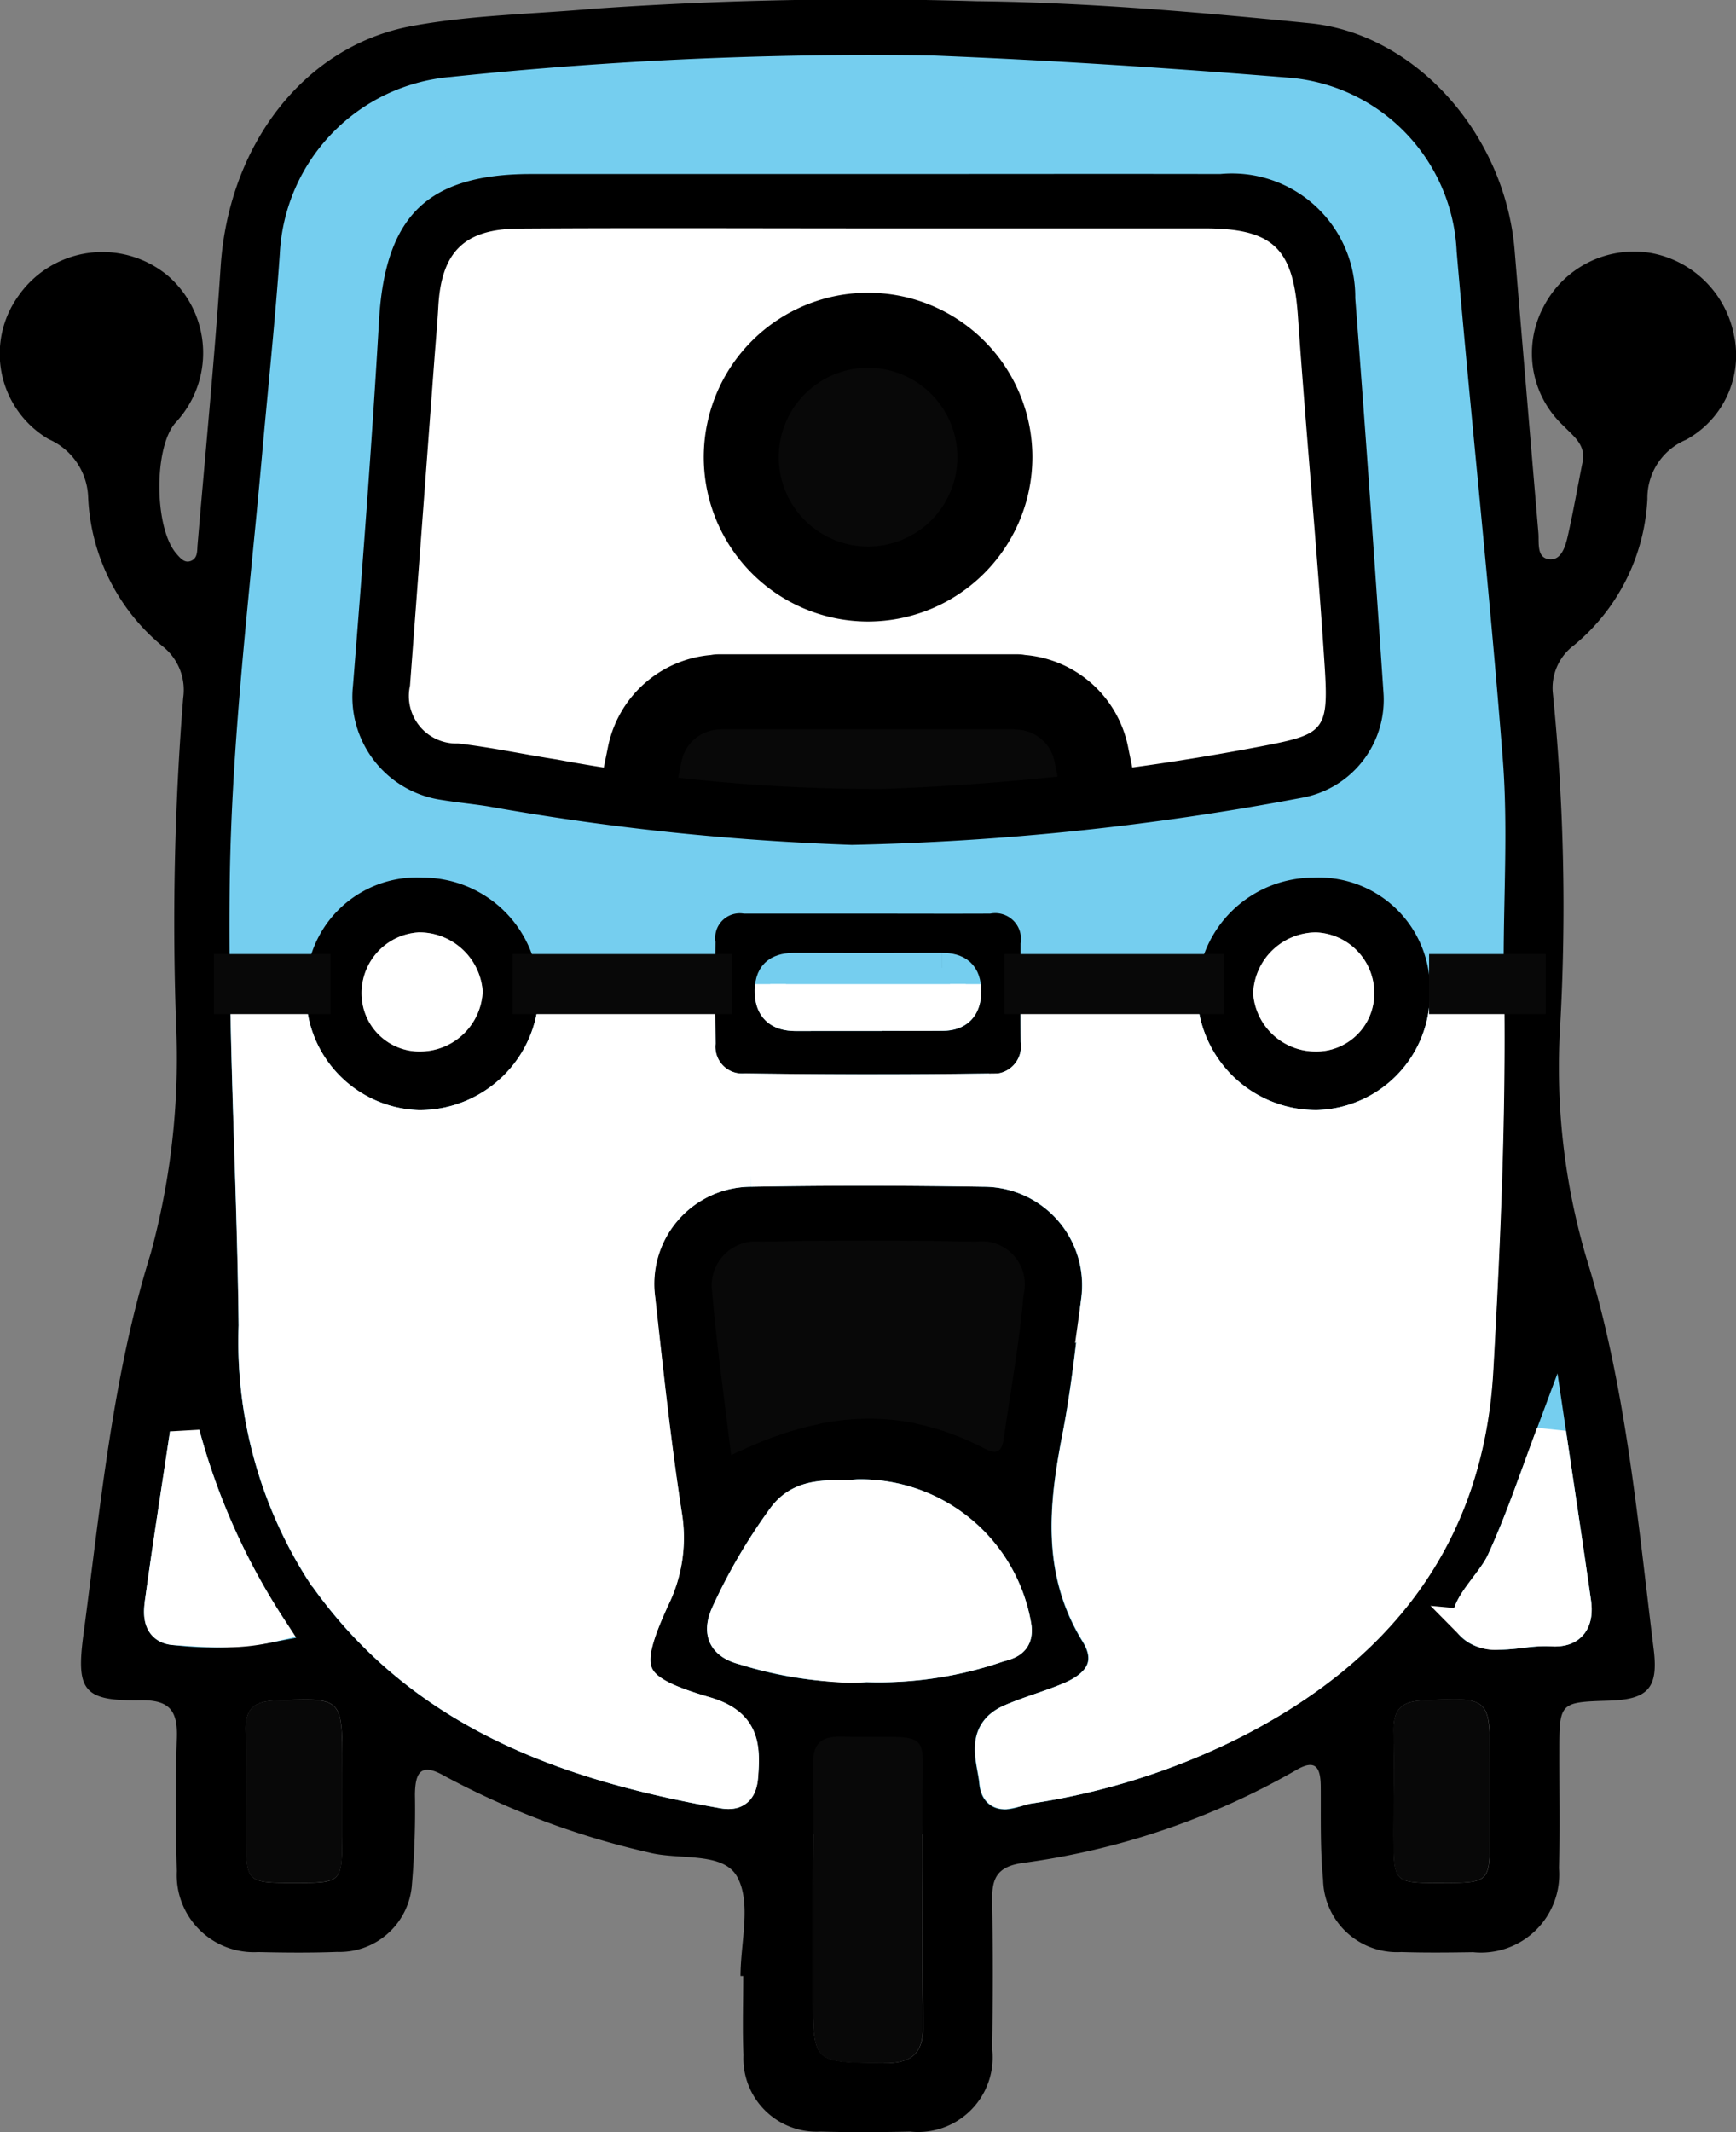 <svg xmlns="http://www.w3.org/2000/svg" xmlns:xlink="http://www.w3.org/1999/xlink" width="57.877" height="71.056" viewBox="0 0 57.877 71.056">
  <rect x="0" y="0" width="57.877" height="71.056" fill="#808080" stroke="none"/>
  <defs>
    <clipPath id="clip-path">
      <rect id="Rectangle_185" data-name="Rectangle 185" width="54.658" height="32.795" fill="#fff" stroke="#707070" stroke-width="1"/>
    </clipPath>
  </defs>
  <g id="Auto-rockshaw_Driver" data-name="Auto-rockshaw + Driver" transform="translate(0 0)">
    <path id="Path_189" data-name="Path 189" d="M31.719,15.185c-.261-4.048-.645-8.087-.927-12.133C30.629.707,29.944.01,27.542,0Q21.76,0,15.979.006c-4.061,0-8.123-.018-12.184.008C1.879.026,1.1.827.99,2.729.954,3.348.9,3.967.851,4.587Q.431,10.22.01,15.855a1.645,1.645,0,0,0,1.659,2c1.15.132,2.285.378,3.429.554A60.321,60.321,0,0,0,16.463,19.43a85.7,85.7,0,0,0,13.067-1.475c2.169-.417,2.334-.528,2.19-2.77" transform="translate(13.286 7.166)" fill="#fff"/>
    <g id="Group_276" data-name="Group 276" transform="translate(19.426 11.007)">
      <path id="Path_347" data-name="Path 347" d="M56.053,54.069l-2.02-9.894a2.575,2.575,0,0,0-2.387-2.052.49.49,0,0,0-.068-.014H41.607a.528.528,0,0,0-.071.014,2.576,2.576,0,0,0-2.384,2.051l-2.02,9.894a2.57,2.57,0,0,0,3.936,2.67V76.523a2.581,2.581,0,0,0,5.163,0V64.042h.723V76.523a2.581,2.581,0,1,0,5.162,0V56.739a2.573,2.573,0,0,0,3.937-2.67Z" transform="translate(-37.08 -30.063)" fill="#080808"/>
      <path id="Path_347_-_Outline" data-name="Path 347 - Outline" d="M41.607,40.86h9.971a1.34,1.34,0,0,1,.25.023,3.829,3.829,0,0,1,3.43,3.042l2.02,9.894a3.834,3.834,0,0,1-3.911,4.595V76.523a3.83,3.83,0,0,1-6.773,2.451,3.83,3.83,0,0,1-6.774-2.451V58.414a3.832,3.832,0,0,1-3.911-4.595l2.02-9.894a3.831,3.831,0,0,1,3.425-3.041A1.342,1.342,0,0,1,41.607,40.86Zm9.855,2.5H41.724l-.026,0-.045.006-.045,0a1.329,1.329,0,0,0-1.23,1.054l-2.02,9.894a1.331,1.331,0,0,0,1.038,1.57,1.348,1.348,0,0,0,.269.028,1.321,1.321,0,0,0,.721-.225l1.934-1.264V76.523a1.331,1.331,0,0,0,2.663,0V62.792H48.2V76.523a1.331,1.331,0,1,0,2.662,0V54.431L52.8,55.692a1.325,1.325,0,0,0,.722.225,1.349,1.349,0,0,0,.269-.028,1.331,1.331,0,0,0,1.038-1.57l-2.02-9.894a1.328,1.328,0,0,0-1.231-1.054l-.05,0-.05-.007Z" transform="translate(-37.08 -30.063)"/>
      <path id="Path_348" data-name="Path 348" d="M51.4,27.568a4.228,4.228,0,1,0-4.228-4.227A4.227,4.227,0,0,0,51.4,27.568Z" transform="translate(-41.884 -19.113)" fill="#080808"/>
      <path id="Path_348_-_Outline" data-name="Path 348 - Outline" d="M51.4,28.818a5.478,5.478,0,1,1,5.477-5.477A5.484,5.484,0,0,1,51.4,28.818Zm0-8.455a2.978,2.978,0,1,0,2.977,2.978A2.981,2.981,0,0,0,51.4,20.363Z" transform="translate(-41.884 -19.113)"/>
    </g>
    <g id="Group_122" data-name="Group 122" transform="translate(0 0)">
      <path id="Path_173" data-name="Path 173" d="M57.817,11.214a3.45,3.45,0,0,0-2.777-2.783,3.393,3.393,0,0,0-3.592,1.816,3.3,3.3,0,0,0,.683,3.95c.328.344.747.627.631,1.2-.165.82-.308,1.646-.492,2.461-.078.344-.213.816-.606.781-.448-.04-.347-.551-.376-.887q-.4-4.7-.791-9.408C50.179,4.49,47.21,1.127,43.664.774,39.977.406,36.281.082,32.573.041A127.668,127.668,0,0,0,19.78.292C17.756.473,15.7.5,13.716.87c-3.6.673-6.092,3.981-6.359,8.006-.205,3.1-.51,6.194-.771,9.29-.016.194.008.426-.209.522s-.36-.081-.491-.23c-.751-.854-.767-3.567-.026-4.38a3.4,3.4,0,0,0-.283-4.906,3.412,3.412,0,0,0-4.96.684,3.3,3.3,0,0,0,1.009,4.782,2.192,2.192,0,0,1,1.314,1.946,6.8,6.8,0,0,0,2.5,4.969,1.851,1.851,0,0,1,.668,1.7,93.981,93.981,0,0,0-.228,11.115,24.655,24.655,0,0,1-.858,7.412c-1.281,4.109-1.671,8.429-2.24,12.693-.249,1.867,0,2.219,1.9,2.189.979-.016,1.246.354,1.214,1.264-.052,1.474-.044,2.953,0,4.427a2.568,2.568,0,0,0,2.711,2.7c.877.02,1.756.028,2.632-.005a2.419,2.419,0,0,0,2.495-2.256,29.307,29.307,0,0,0,.1-2.985c.008-.746.2-1.075.985-.622a27.016,27.016,0,0,0,6.809,2.549c1.019.266,2.495-.045,2.96.831s.1,2.172.1,3.286h.091c0,.878-.03,1.756.007,2.633a2.444,2.444,0,0,0,2.571,2.553c1,.027,1.994.021,2.991,0a2.487,2.487,0,0,0,2.73-2.762c.026-1.635.029-3.272,0-4.906-.014-.735.126-1.15.994-1.282A25,25,0,0,0,43.194,59c.668-.4.834-.1.839.537.008,1.036-.022,2.078.078,3.107a2.463,2.463,0,0,0,2.607,2.408c.8.026,1.6.017,2.393.005a2.607,2.607,0,0,0,2.865-2.8c.033-1.276.008-2.553.01-3.829,0-1.7,0-1.7,1.648-1.752,1.3-.041,1.658-.407,1.5-1.7-.543-4.388-.932-8.827-2.246-13.055a22.472,22.472,0,0,1-.871-7.766,71.385,71.385,0,0,0-.251-11.1,1.776,1.776,0,0,1,.717-1.558,6.748,6.748,0,0,0,2.44-4.874,2.1,2.1,0,0,1,1.286-1.966,3.21,3.21,0,0,0,1.609-3.449M5.838,54.326c-.631-.033-.557-.6-.5-1.02.256-1.846.545-3.687.822-5.531a22.545,22.545,0,0,0,2.883,6.446,10.531,10.531,0,0,1-3.206.1m5.571,5.426c0,.478,0,.957,0,1.435C11.4,62.753,11.4,62.753,9.8,62.75c-1.581,0-1.595-.015-1.6-1.6,0-1.156.024-2.313-.007-3.468-.019-.705.241-.979.969-1.009,2.252-.1,2.251-.122,2.252,2.125Zm18.034,9c-2.336-.028-2.336.023-2.336-2.309V63.223c0-1.473.017-2.945,0-4.418-.01-.65.23-.946.907-.932,3.28.067,2.712-.423,2.748,2.542.028,2.308-.031,4.618.023,6.924.023,1-.253,1.429-1.337,1.416m-.559-13.2a12.215,12.215,0,0,1-4.084-.571c-.678-.175-.9-.551-.591-1.235a18.452,18.452,0,0,1,1.866-3.186c.658-.906,1.649-.693,2.521-.766A5.266,5.266,0,0,1,33.89,54.22c.067.539-.3.586-.632.685a12.233,12.233,0,0,1-4.374.652m-5.142-12.5a1.467,1.467,0,0,1,1.614-1.67q3.586-.077,7.175,0a1.436,1.436,0,0,1,1.593,1.773c-.136,1.583-.423,3.153-.65,4.728-.061.425-.154.645-.686.368-2.774-1.444-5.515-1.2-8.412.246-.217-1.817-.479-3.625-.633-5.442m17.309,14.43a22.712,22.712,0,0,1-6.822,2.132c-.362.055-1.011.467-1.072-.23s-.511-1.648.53-2.1c.656-.284,1.356-.47,2.013-.755.952-.413,1.426-1.12.825-2.094-1.3-2.111-1.044-4.316-.6-6.582.288-1.484.451-2.995.622-4.5A3.782,3.782,0,0,0,32.8,39.048q-3.888-.064-7.778,0a3.739,3.739,0,0,0-3.677,4.242c.267,2.415.523,4.833.9,7.232a4.615,4.615,0,0,1-.419,2.762c-1.111,2.431-.918,2.989,1.7,3.757,1.294.379,1.33,1.133,1.253,2.139-.033.435-.183.673-.67.587-5.319-.94-10.192-2.691-13.434-7.4a14.268,14.268,0,0,1-2.216-8.192C8.4,39.234,8.093,34.3,8.162,29.348c.067-4.711.648-9.379,1.067-14.06.2-2.262.44-4.52.6-6.785a5.729,5.729,0,0,1,5.245-5.437,133.349,133.349,0,0,1,16-.713c3.981.16,7.959.419,11.931.744a5.591,5.591,0,0,1,5.062,5.323c.483,5.636,1.1,11.262,1.537,16.9.174,2.22.028,4.464.028,6.7.108,4.547-.088,9.088-.341,13.626-.314,5.626-3.359,9.387-8.237,11.843m8.624,2.241c0,.479,0,.957,0,1.435-.007,1.574-.018,1.585-1.616,1.587s-1.593,0-1.6-1.581c0-1.156.018-2.313,0-3.469-.013-.681.21-1,.956-1.031,2.263-.106,2.262-.135,2.262,2.1Zm2.869-6.341c.088.613-.113,1.031-.823.978-.934-.07-2.156.426-2.712-.229-.379-.445.695-1.348,1.039-2.092.635-1.373,1.108-2.8,1.664-4.288.279,1.877.563,3.753.832,5.631" transform="translate(0 0)"/>
      <path id="Path_174" data-name="Path 174" d="M56.815,27.824c-.3-4.369-.6-8.739-.938-13.1A4.612,4.612,0,0,0,50.853,10.1c-3.867-.008-7.733,0-11.6,0q-5.68,0-11.361,0c-3.713,0-5.343,1.616-5.559,5.335-.236,4.053-.543,8.1-.867,12.152a3.97,3.97,0,0,0,3.363,4.365c.51.083,1.026.133,1.537.212a86.5,86.5,0,0,0,12.223,1.293,91.252,91.252,0,0,0,15.069-1.565,3.821,3.821,0,0,0,3.157-4.063M39.692,31.086a58,58,0,0,1-10.928-.978c-1.1-.17-2.192-.406-3.3-.534a1.582,1.582,0,0,1-1.6-1.926q.406-5.418.81-10.836c.044-.6.1-1.191.133-1.787.1-1.829.856-2.6,2.7-2.611,3.9-.025,7.81-.007,11.716-.007q5.56,0,11.119,0c2.31,0,2.969.674,3.125,2.929.271,3.891.641,7.776.892,11.668.139,2.156-.02,2.263-2.105,2.663a82.532,82.532,0,0,1-12.565,1.418" transform="translate(-10.195 -4.797)"/>
      <path id="Path_175" data-name="Path 175" d="M54.11,57.057c-1.315.008-2.63,0-3.944,0q-2.092,0-4.184,0A1.32,1.32,0,0,0,44.5,58.53c-.01,1.116-.012,2.231,0,3.347A1.393,1.393,0,0,0,46,63.389q4.063.058,8.127,0a1.414,1.414,0,0,0,1.546-1.583c-.007-1.076,0-2.151,0-3.227a1.356,1.356,0,0,0-1.557-1.525m-1.544,3.912c-.835.007-1.67,0-2.505,0v.006c-.8,0-1.59,0-2.386,0-.575,0-.881-.252-.87-.868.011-.588.342-.741.848-.739q2.446.008,4.891,0c.533,0,.813.212.81.777,0,.543-.255.817-.789.822" transform="translate(-21.144 -27.118)"/>
      <path id="Path_176" data-name="Path 176" d="M22.89,54.785a4.191,4.191,0,0,0-4.4,4.321,4.379,4.379,0,0,0,4.244,4.427,4.471,4.471,0,0,0,4.516-4.448,4.372,4.372,0,0,0-4.361-4.3m.008,6.292a1.93,1.93,0,0,1-2.053-1.88,2.025,2.025,0,0,1,1.871-2.085,2.124,2.124,0,0,1,2.165,1.959A2.088,2.088,0,0,1,22.9,61.077" transform="translate(-8.788 -26.038)"/>
      <path id="Path_177" data-name="Path 177" d="M79.473,54.785A4.38,4.38,0,0,0,75.1,59.076a4.468,4.468,0,0,0,4.507,4.455,4.374,4.374,0,0,0,4.253-4.414,4.2,4.2,0,0,0-4.392-4.332m.055,6.294a2.085,2.085,0,0,1-2.053-1.936,2.114,2.114,0,0,1,2.093-2.032,2.023,2.023,0,0,1,1.945,2.016,1.932,1.932,0,0,1-1.985,1.952" transform="translate(-35.694 -26.038)"/>
      <path id="Path_180" data-name="Path 180" d="M24.844,59.218A2.025,2.025,0,0,0,22.973,61.3a1.931,1.931,0,0,0,2.053,1.88,2.089,2.089,0,0,0,1.983-2.006,2.124,2.124,0,0,0-2.165-1.959" transform="translate(-10.916 -28.144)" fill="#fff"/>
      <path id="Path_181" data-name="Path 181" d="M54.286,85.7c.532.277.625.056.686-.368.226-1.575.514-3.145.65-4.728a1.435,1.435,0,0,0-1.593-1.772q-3.586-.075-7.175,0a1.467,1.467,0,0,0-1.614,1.67c.154,1.818.416,3.626.633,5.443,2.9-1.445,5.638-1.69,8.412-.246" transform="translate(-21.498 -37.451)" fill="#080808"/>
      <path id="Path_183" data-name="Path 183" d="M52.559,110.294c-.676-.014-.917.283-.907.932.022,1.472.006,2.945,0,4.418v3.223c0,2.332,0,2.282,2.336,2.309,1.084.013,1.361-.414,1.337-1.416-.054-2.307.006-4.617-.023-6.924-.036-2.965.532-2.476-2.748-2.542" transform="translate(-24.548 -52.42)" fill="#080808"/>
      <path id="Path_184" data-name="Path 184" d="M16.576,107.97c-.728.031-.988.3-.969,1.009.031,1.155,0,2.312.007,3.468,0,1.589.017,1.6,1.6,1.6,1.606,0,1.607,0,1.614-1.564,0-.479,0-.957,0-1.435V110.1c0-2.247,0-2.221-2.252-2.126" transform="translate(-7.417 -51.3)" fill="#080808"/>
      <path id="Path_186" data-name="Path 186" d="M89.495,107.964c-.746.035-.969.35-.956,1.031.022,1.156,0,2.312,0,3.469,0,1.583.007,1.583,1.6,1.581s1.609-.013,1.616-1.587c0-.479,0-.957,0-1.436v-.957c0-2.237,0-2.208-2.262-2.1" transform="translate(-42.081 -51.295)" fill="#080808"/>
      <path id="Path_187" data-name="Path 187" d="M81.715,59.216a2.113,2.113,0,0,0-2.093,2.032,2.085,2.085,0,0,0,2.053,1.936,1.932,1.932,0,0,0,1.985-1.952,2.023,2.023,0,0,0-1.945-2.016" transform="translate(-37.842 -28.144)" fill="#fff"/>
      <rect id="Rectangle_81" data-name="Rectangle 81" width="57.877" height="71.055" transform="translate(0 0)" fill="none"/>
      <g id="Group_258" data-name="Group 258" transform="translate(5.303 2.302)">
        <path id="Path_178" data-name="Path 178" d="M55.693,99.315A5.266,5.266,0,0,0,50.4,94.894c-.872.073-1.863-.141-2.521.765a18.477,18.477,0,0,0-1.866,3.187c-.312.684-.087,1.06.591,1.235a12.2,12.2,0,0,0,4.084.571A12.222,12.222,0,0,0,55.062,100c.327-.1.7-.145.632-.685" transform="translate(-27.106 -47.396)" fill="#75ceef" stroke="#75ceef" stroke-width="1"/>
        <path id="Path_179" data-name="Path 179" d="M54.644,61.464q-2.445.009-4.891,0c-.507,0-.837.151-.848.739-.011.617.295.867.87.868.8,0,1.59,0,2.386,0v-.006c.835,0,1.67.005,2.505,0,.534,0,.786-.279.789-.822,0-.565-.278-.779-.81-.777" transform="translate(-28.545 -31.513)" fill="#75ceef" stroke="#75ceef" stroke-width="1"/>
        <path id="Path_182" data-name="Path 182" d="M10.965,91.05c-.277,1.843-.566,3.685-.822,5.531-.058.419-.132.986.5,1.02a10.533,10.533,0,0,0,3.206-.1,22.545,22.545,0,0,1-2.883-6.446" transform="translate(-10.106 -45.576)" fill="#75ceef" stroke="#75ceef" stroke-width="1"/>
        <path id="Path_185" data-name="Path 185" d="M94.367,95.3c-.345.744-1.418,1.647-1.039,2.092.557.655,1.778.158,2.713.229.709.054.911-.364.823-.978-.269-1.878-.552-3.754-.831-5.631C95.476,92.5,95,93.926,94.367,95.3" transform="translate(-49.621 -45.557)" fill="#75ceef" stroke="#75ceef" stroke-width="1"/>
        <path id="Path_188" data-name="Path 188" d="M57.014,34.1c0-2.233.145-4.477-.029-6.7-.44-5.639-1.053-11.265-1.537-16.9a5.59,5.59,0,0,0-5.062-5.323c-3.971-.324-7.95-.584-11.931-.744a133.354,133.354,0,0,0-16,.713,5.73,5.73,0,0,0-5.245,5.437c-.158,2.265-.4,4.524-.6,6.785-.419,4.682-1,9.35-1.067,14.061-.07,4.948.236,9.886.294,14.831a14.268,14.268,0,0,0,2.216,8.193c3.242,4.706,8.115,6.458,13.434,7.4.487.086.636-.152.67-.587.077-1.006.04-1.76-1.254-2.139-2.62-.768-2.812-1.327-1.7-3.757a4.615,4.615,0,0,0,.419-2.762c-.374-2.4-.63-4.817-.9-7.232a3.738,3.738,0,0,1,3.676-4.242c2.592-.049,5.186-.045,7.778,0a3.782,3.782,0,0,1,3.743,4.313c-.171,1.5-.334,3.015-.622,4.5-.439,2.266-.7,4.47.6,6.582.6.973.128,1.681-.825,2.094-.656.284-1.356.47-2.013.755-1.041.451-.593,1.391-.531,2.1s.71.285,1.072.23a22.712,22.712,0,0,0,6.822-2.132c4.878-2.457,7.923-6.218,8.237-11.844.253-4.538.45-9.079.342-13.626M21.33,39.579a4.38,4.38,0,0,1-4.244-4.427,4.192,4.192,0,0,1,4.4-4.321,4.371,4.371,0,0,1,4.361,4.3,4.471,4.471,0,0,1-4.516,4.448m19.033-1.219q-4.063.051-8.127,0a1.393,1.393,0,0,1-1.5-1.512c-.015-1.115-.013-2.231,0-3.346a1.319,1.319,0,0,1,1.486-1.47q2.092,0,4.184,0c1.315,0,2.63.006,3.944,0a1.357,1.357,0,0,1,1.558,1.525c0,1.076-.005,2.151,0,3.227a1.414,1.414,0,0,1-1.546,1.583M35.778,30.74a86.347,86.347,0,0,1-12.223-1.293c-.511-.079-1.027-.128-1.537-.212a3.97,3.97,0,0,1-3.363-4.365c.324-4.048.631-8.1.867-12.152C19.738,9,21.368,7.384,25.081,7.383q5.68,0,11.361,0c3.867,0,7.733-.007,11.6,0a4.612,4.612,0,0,1,5.024,4.622c.338,4.366.642,8.735.938,13.1a3.82,3.82,0,0,1-3.157,4.063A91.194,91.194,0,0,1,35.778,30.74M51.3,39.578a4.468,4.468,0,0,1-4.507-4.455,4.38,4.38,0,0,1,4.369-4.291,4.2,4.2,0,0,1,4.392,4.332A4.374,4.374,0,0,1,51.3,39.578" transform="translate(-12.686 -4.386)" fill="#75ceef" stroke="#75ceef" stroke-width="1"/>
      </g>
      <g id="Mask_Group_13" data-name="Mask Group 13" transform="translate(1.562 32.795)" clip-path="url(#clip-path)">
        <path id="Union_9" data-name="Union 9" d="M27.854,57.086c-.062-.709-.511-1.647.532-2.1.657-.284,1.355-.469,2.013-.753.952-.415,1.424-1.122.823-2.1-1.3-2.111-1.044-4.315-.605-6.58.289-1.487.453-3,.623-4.5A3.784,3.784,0,0,0,27.5,36.745c-2.592-.041-5.186-.046-7.777,0a3.739,3.739,0,0,0-3.677,4.242c.267,2.417.523,4.833.895,7.234a4.605,4.605,0,0,1-.418,2.761c-1.109,2.43-.919,2.99,1.7,3.756,1.294.379,1.329,1.132,1.252,2.139-.032.437-.182.673-.671.589-5.319-.941-10.19-2.692-13.432-7.4a14.287,14.287,0,0,1-2.218-8.194C3.1,36.933,2.791,32,2.861,27.047c.065-4.711.646-9.379,1.066-14.062.2-2.261.439-4.52.6-6.784A5.729,5.729,0,0,1,9.771.763a133.352,133.352,0,0,1,16-.711C29.751.21,33.728.469,37.7.793a5.592,5.592,0,0,1,5.063,5.322c.482,5.638,1.1,11.264,1.535,16.9.175,2.221.03,4.463.03,6.7.106,4.548-.09,9.09-.344,13.626-.313,5.625-3.357,9.386-8.235,11.844a22.709,22.709,0,0,1-6.822,2.131,5.062,5.062,0,0,1-.717.17C28.026,57.486,27.883,57.4,27.854,57.086ZM4.4,30.765a4.383,4.383,0,0,0,4.245,4.427,4.474,4.474,0,0,0,4.515-4.449,4.37,4.37,0,0,0-4.359-4.3H8.771A4.192,4.192,0,0,0,4.4,30.765Zm34.074-4.321a4.376,4.376,0,0,0-4.366,4.291,4.464,4.464,0,0,0,4.506,4.455,4.37,4.37,0,0,0,4.253-4.414,4.2,4.2,0,0,0-4.375-4.332ZM18.047,29.109c-.007,1.115-.01,2.231.006,3.347a1.393,1.393,0,0,0,1.5,1.512q4.063.061,8.127.005a1.416,1.416,0,0,0,1.546-1.585c-.009-1.075,0-2.15,0-3.227a1.358,1.358,0,0,0-1.558-1.525c-1.315.009-2.631,0-3.945,0H19.534A1.323,1.323,0,0,0,18.047,29.109ZM6.836,8.331c-.237,4.054-.543,8.1-.868,12.153a3.972,3.972,0,0,0,3.364,4.365c.51.084,1.025.134,1.535.21a86.347,86.347,0,0,0,12.225,1.293A91.275,91.275,0,0,0,38.16,24.788a3.82,3.82,0,0,0,3.156-4.064q-.441-6.555-.938-13.1A4.611,4.611,0,0,0,35.355,3q-5.8-.012-11.6,0H12.393C8.68,3,7.052,4.613,6.836,8.331ZM19.5,52.684c-.68-.174-.905-.551-.593-1.235a18.532,18.532,0,0,1,1.866-3.187c.657-.906,1.651-.693,2.521-.764a5.265,5.265,0,0,1,5.295,4.419c.064.541-.306.587-.633.685a12.233,12.233,0,0,1-4.377.652q-.289.025-.577.025A14.1,14.1,0,0,1,19.5,52.684Zm24.207-.851c-.379-.445.693-1.348,1.04-2.092.635-1.372,1.106-2.8,1.663-4.288.278,1.877.563,3.753.832,5.633.088.611-.114,1.028-.823.977a5.291,5.291,0,0,0-.985.051,6.833,6.833,0,0,1-.774.062A1.175,1.175,0,0,1,43.706,51.833ZM.537,52.023c-.633-.033-.56-.6-.5-1.02.254-1.847.545-3.688.821-5.53A22.491,22.491,0,0,0,3.742,51.92a6.6,6.6,0,0,1-1.6.176C1.6,52.1,1.065,52.051.537,52.023ZM21.229,31.556c-.575,0-.882-.251-.871-.867.012-.59.342-.742.849-.74q2.448.008,4.892,0c.532,0,.813.213.811.778,0,.542-.257.818-.789.821-.837.008-1.669,0-2.507,0v.005H21.229Z" transform="translate(3.742 -30.492)" fill="#fff" stroke="#fff" stroke-width="1"/>
      </g>
      <path id="Path_378" data-name="Path 378" d="M10,42h3.89" transform="translate(-2.87 -9.205)" fill="none" stroke="#080808" stroke-width="2"/>
      <path id="Path_381" data-name="Path 381" d="M10,42h3.89" transform="translate(37.645 -9.205)" fill="none" stroke="#080808" stroke-width="2"/>
      <path id="Path_379" data-name="Path 379" d="M10,42h7.319" transform="translate(7.091 -9.205)" fill="none" stroke="#080808" stroke-width="2"/>
      <path id="Path_380" data-name="Path 380" d="M10,42h7.319" transform="translate(23.488 -9.205)" fill="none" stroke="#080808" stroke-width="2"/>
    </g>
  </g>
</svg>
